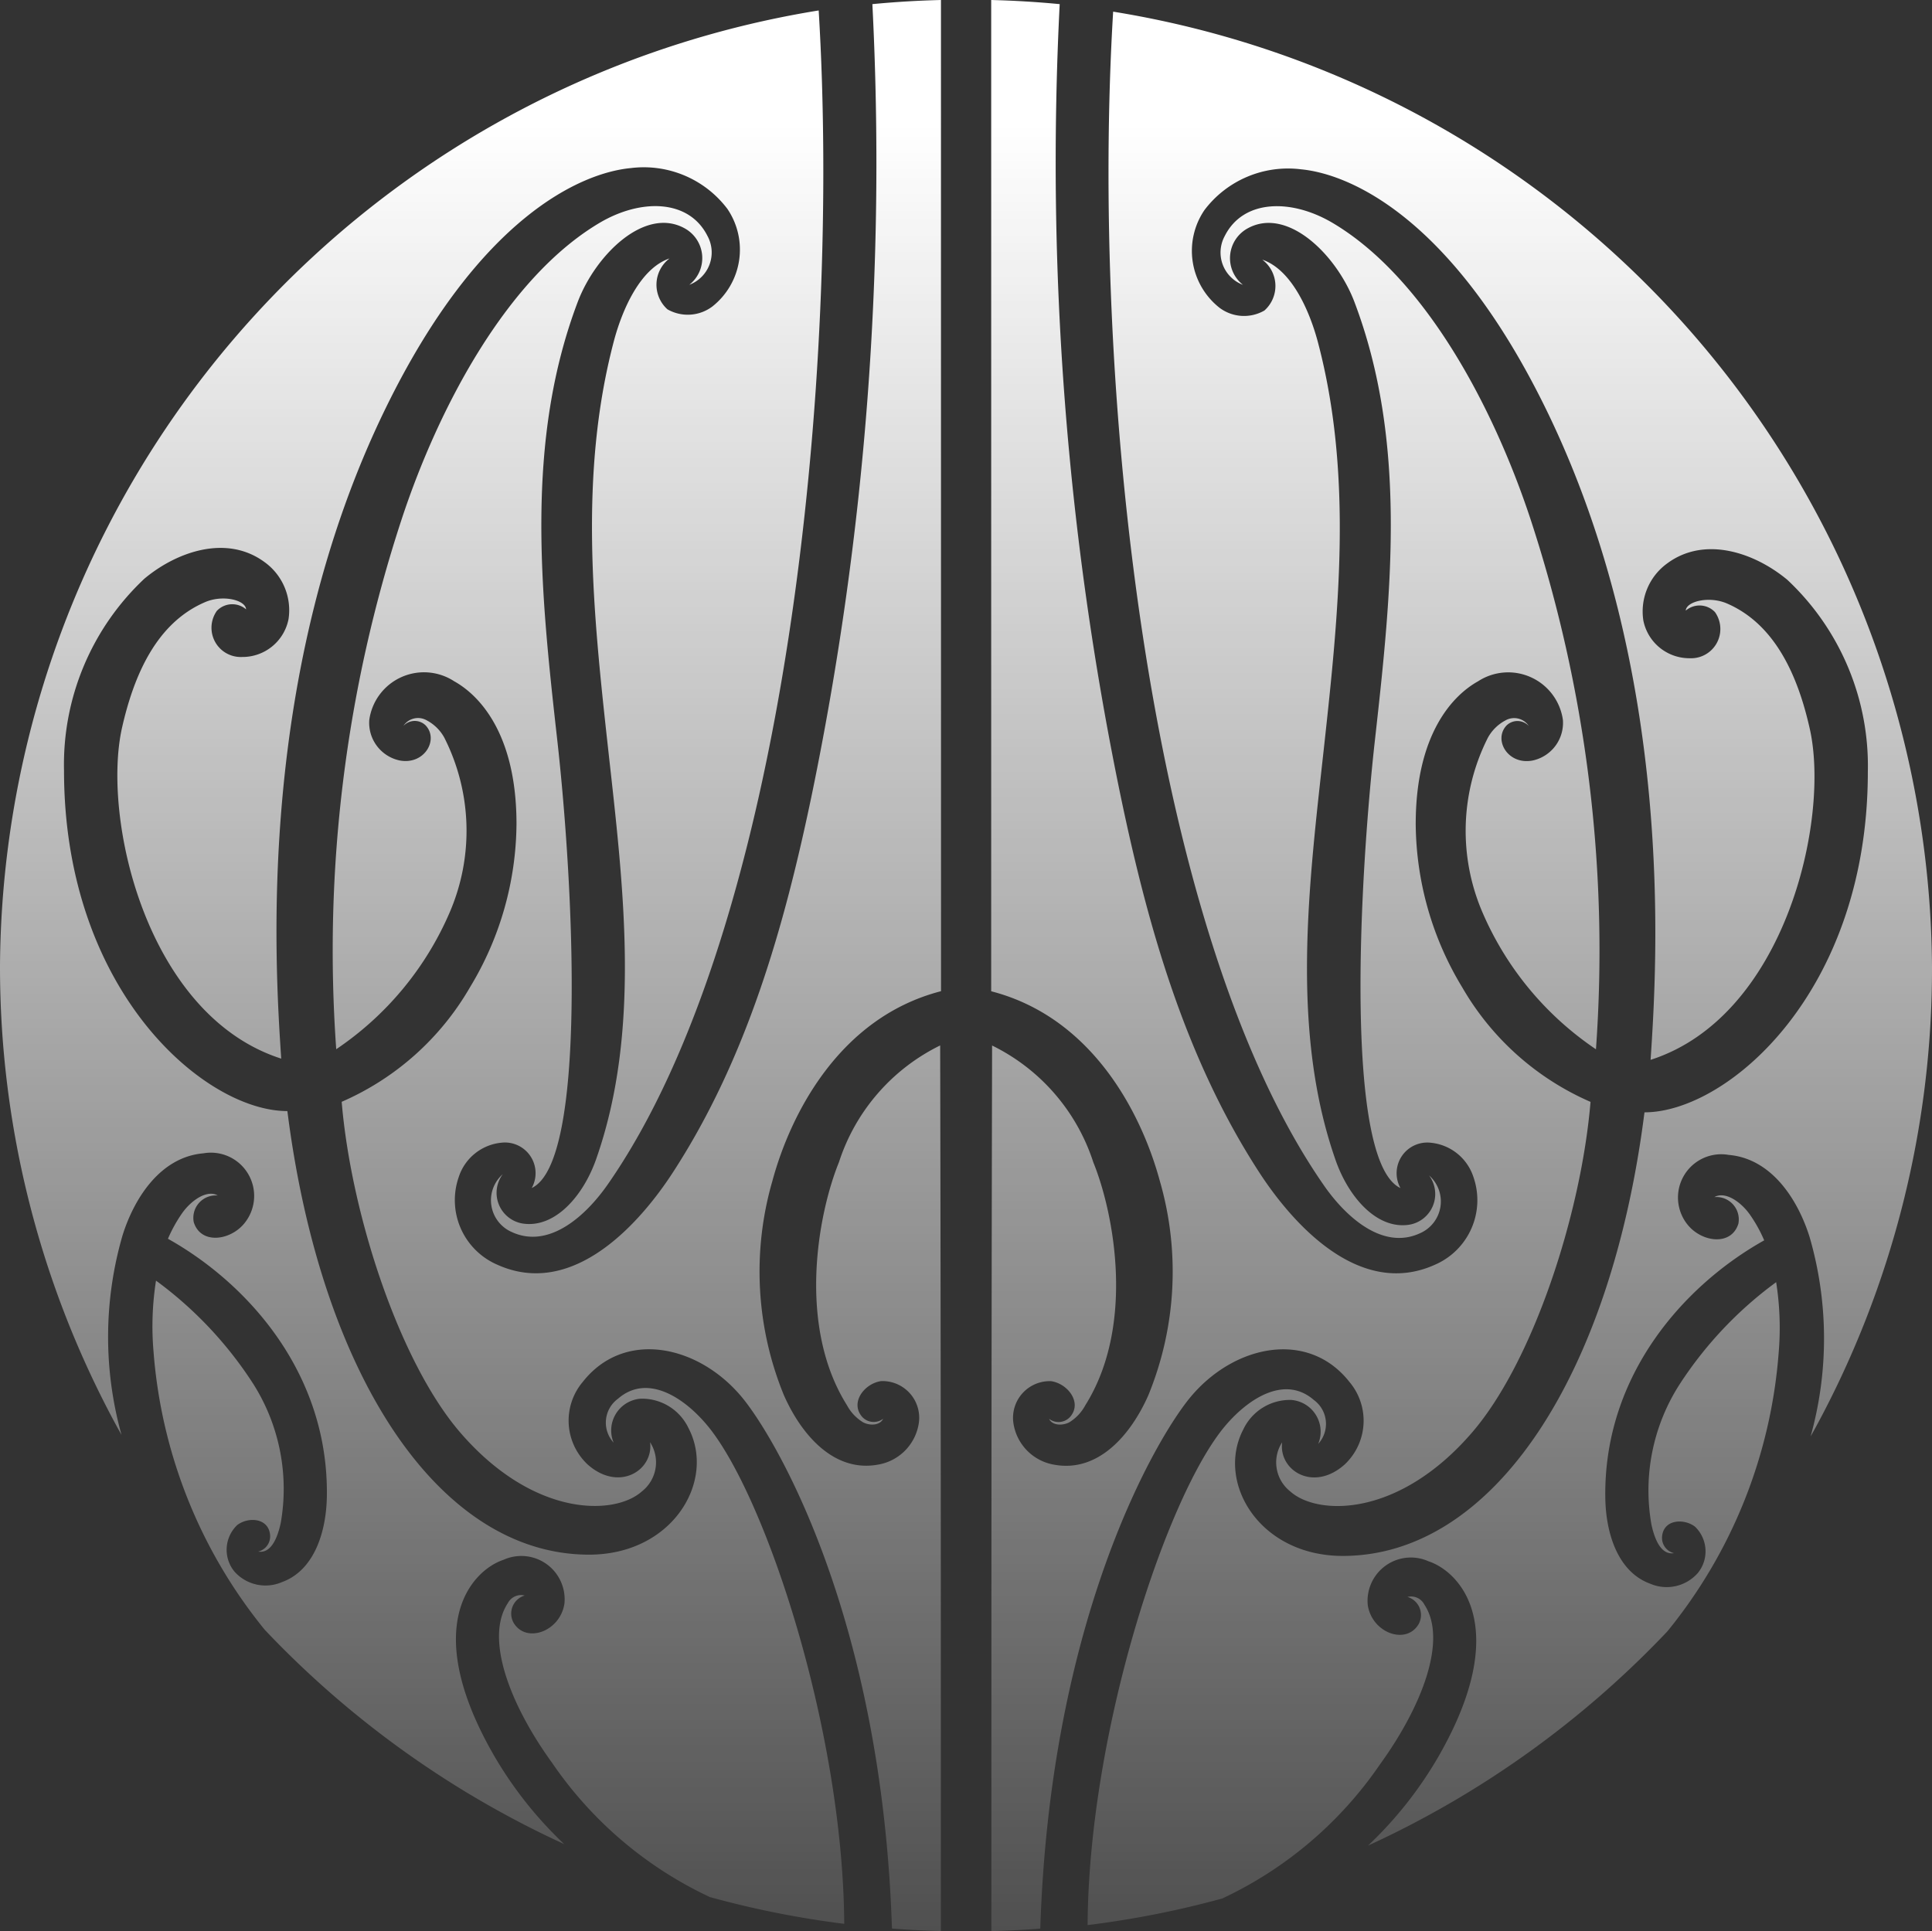 <svg xmlns="http://www.w3.org/2000/svg" xmlns:xlink="http://www.w3.org/1999/xlink" width="81.904" height="81.876" viewBox="0 0 81.904 81.876">
  <rect x="0" y="0" width="81.904" height="81.876" fill="#333333" stroke="none"/>
  <defs>
    <linearGradient id="linear-gradient" x1="0.5" y1="0.068" x2="0.5" y2="1.148" gradientUnits="objectBoundingBox">
      <stop offset="0" stop-color="#fff"/>
      <stop offset="1" stop-color="#fff" stop-opacity="0"/>
    </linearGradient>
  </defs>
  <path id="logo" d="M124.822,54.294v0Zm49.514-4.033c.94,1.35,2.5,2.755,4.074,2.026a1.47,1.47,0,0,0,.382-2.452,1.32,1.32,0,0,1-.84,2.091c-1.364.211-2.567-1.156-3.12-2.733-1.927-5.5-1.136-11.663-.5-17.453s1.236-11.592-.249-17.223c-.337-1.277-1.094-3.078-2.36-3.507a1.394,1.394,0,0,1,.089,2.156,1.732,1.732,0,0,1-1.9-.115,3.072,3.072,0,0,1-.642-4.143,4.442,4.442,0,0,1,4.09-1.73c2.1.2,6.431,2.072,10.385,10.158,5.47,11.186,4.723,23.377,4.439,27.6,5.719-1.837,7.613-10.2,6.749-14.034-.5-2.236-1.461-4.428-3.507-5.314-.772-.334-1.732-.085-1.751.3a.9.9,0,0,1,1.239.065,1.24,1.24,0,0,1-1.061,1.955,1.991,1.991,0,0,1-1.976-1.6,2.515,2.515,0,0,1,1.014-2.422c1.6-1.182,3.716-.447,5.093.7a10.814,10.814,0,0,1,3.41,8.138c0,9.336-5.951,14.437-9.469,14.437-1.41,11.133-6.379,18.78-12.761,18.808-3.575.015-5.416-3.131-4.244-5.367a2.181,2.181,0,0,1,2.032-1.246,1.349,1.349,0,0,1,1.141,1.863,1.256,1.256,0,0,0-.186-1.863c-1.2-1.042-2.716-.118-3.738,1.077-2.44,2.852-5.8,12.858-5.852,21.188A40.358,40.358,0,0,0,170,80.5l.012,0a16.656,16.656,0,0,0,6.7-5.693c1.809-2.5,2.858-5.291,1.884-6.772a.634.634,0,0,0-.718-.328.8.8,0,0,1,.473,1.153c-.521.892-1.968.388-2.156-.8a1.836,1.836,0,0,1,2.57-1.866c1.386.46,3.529,2.842.455,8.23a16.675,16.675,0,0,1-3.016,3.827,41.027,41.027,0,0,0,12.689-9.081l0,0a21.221,21.221,0,0,0,4.72-11.808,12.462,12.462,0,0,0-.106-3v0a16.492,16.492,0,0,0-4.128,4.386,8.326,8.326,0,0,0-1.159,5.89c.119.551.378,1.307.956,1.213a.666.666,0,0,1-.506-.7c.065-.754.952-.772,1.4-.42a1.452,1.452,0,0,1,.115,1.964,1.76,1.76,0,0,1-2.014.453c-1.378-.5-1.887-2.141-1.907-3.653-.072-5.253,3.413-9.048,6.736-10.906a5.951,5.951,0,0,0-.612-1.1c-.367-.518-1.033-1-1.5-.734a.95.95,0,0,1,1.017,1.13c-.293.943-1.52.792-2.129.068a1.834,1.834,0,0,1,1.721-2.987c1.849.16,2.951,1.946,3.43,3.489a15.433,15.433,0,0,1,.041,8.446l.187-.334A40.763,40.763,0,0,0,200.114,41,41.3,41.3,0,0,0,165.4.494c-.93,15.366,1.346,38.863,8.937,49.767M118.21,40.939A40.764,40.764,0,0,0,123.175,60.5l.186.334a15.442,15.442,0,0,1,.041-8.446c.479-1.543,1.582-3.33,3.431-3.489a1.834,1.834,0,0,1,1.721,2.987c-.609.725-1.836.876-2.13-.068a.95.95,0,0,1,1.018-1.13c-.463-.264-1.13.216-1.5.734a6.014,6.014,0,0,0-.612,1.1c3.324,1.858,6.808,5.653,6.737,10.906-.021,1.511-.529,3.155-1.907,3.652a1.759,1.759,0,0,1-2.014-.452,1.451,1.451,0,0,1,.115-1.963c.444-.352,1.331-.334,1.4.42a.666.666,0,0,1-.506.7c.577.095.837-.662.956-1.212a8.327,8.327,0,0,0-1.159-5.89,16.5,16.5,0,0,0-4.128-4.386,12.462,12.462,0,0,0-.106,3,21.219,21.219,0,0,0,4.72,11.808l0,0a41.035,41.035,0,0,0,12.689,9.081,16.689,16.689,0,0,1-3.016-3.827c-3.074-5.388-.931-7.77.455-8.23A1.836,1.836,0,0,1,142.137,68c-.188,1.187-1.634,1.69-2.156.8a.8.8,0,0,1,.473-1.153.636.636,0,0,0-.718.328c-.974,1.481.075,4.276,1.883,6.772a16.661,16.661,0,0,0,6.7,5.693l.012,0A40.34,40.34,0,0,0,154,81.568c-.053-8.331-3.413-18.336-5.852-21.188-1.022-1.2-2.538-2.119-3.738-1.077a1.255,1.255,0,0,0-.186,1.863,1.349,1.349,0,0,1,1.141-1.863,2.18,2.18,0,0,1,2.032,1.245c1.173,2.236-.668,5.383-4.244,5.367-6.382-.027-11.35-7.674-12.76-18.807-3.518,0-9.469-5.1-9.469-14.437a10.813,10.813,0,0,1,3.41-8.138c1.376-1.148,3.488-1.884,5.092-.7a2.513,2.513,0,0,1,1.015,2.422,1.99,1.99,0,0,1-1.976,1.6,1.24,1.24,0,0,1-1.062-1.955.9.9,0,0,1,1.239-.065c-.019-.389-.979-.639-1.751-.3-2.047.886-3,3.079-3.507,5.315-.864,3.835,1.03,12.2,6.748,14.034-.284-4.226-1.032-16.417,4.439-27.6,3.954-8.086,8.282-9.961,10.385-10.158a4.441,4.441,0,0,1,4.09,1.73,3.073,3.073,0,0,1-.642,4.143,1.735,1.735,0,0,1-1.9.115,1.4,1.4,0,0,1,.089-2.156c-1.265.429-2.023,2.23-2.36,3.508-1.485,5.631-.89,11.43-.249,17.223s1.431,11.955-.5,17.453c-.553,1.577-1.756,2.944-3.12,2.733a1.319,1.319,0,0,1-.84-2.091,1.47,1.47,0,0,0,.382,2.452c1.574.73,3.134-.675,4.074-2.026,7.591-10.9,9.867-34.4,8.937-49.767A41.3,41.3,0,0,0,118.21,40.939M158.1,0q-1.468.036-2.907.175a132.486,132.486,0,0,1-2.555,33.458c-1.174,5.657-2.768,11.267-5.923,16.108-1.319,2.022-4.179,5.37-7.45,3.868a2.98,2.98,0,0,1-1.609-3.7,2.118,2.118,0,0,1,1.815-1.461,1.3,1.3,0,0,1,1.281,1.922c2.357-1.1,1.783-12.772,1.076-19.05s-1.363-12.613.875-18.521c.76-2,2.825-4.022,4.5-3.135a1.44,1.44,0,0,1,.23,2.41A1.463,1.463,0,0,0,148.2,10c-.787-1.56-2.824-1.586-4.572-.551-3.869,2.292-6.781,7.7-8.381,12.536a58.655,58.655,0,0,0-2.783,22.5,13.355,13.355,0,0,0,4.814-5.811,8.742,8.742,0,0,0-.233-7.4,1.813,1.813,0,0,0-.734-.727.743.743,0,0,0-1,.231.656.656,0,0,1,.941-.024c.573.6-.049,1.693-1.107,1.487a1.633,1.633,0,0,1-1.28-1.718,2.342,2.342,0,0,1,3.6-1.638c1.023.568,2.641,2.177,2.641,6.051a13.518,13.518,0,0,1-1.972,6.923,11.634,11.634,0,0,1-5.439,4.856c.4,4.779,2.449,11.036,5.028,14.024,3.131,3.625,6.565,3.516,7.7,2.493a1.566,1.566,0,0,0,.346-2.083c.154,1.192-1.322,2.127-2.652.938a2.547,2.547,0,0,1-.207-3.49c1.75-2.235,4.88-1.59,6.734.621,1.429,1.706,5.954,9.329,6.379,22.549.686.056,1.378.089,2.073.106,0-13.66,0-23.782-.029-37.548a8.387,8.387,0,0,0-4.291,4.951c-.88,2.162-1.786,6.925.343,10.309a1.882,1.882,0,0,0,.686.722c.3.151.712.127.845-.154a.661.661,0,0,1-.9-.092c-.511-.609.115-1.406.816-1.505a1.557,1.557,0,0,1,1.6,1.751,2.1,2.1,0,0,1-1.742,1.792c-1.869.337-3.247-1.277-3.983-2.948a13.824,13.824,0,0,1-.488-9.076c.766-2.836,2.839-6.938,7.15-8.05Zm2.13,0V42.028c4.311,1.112,6.385,5.214,7.151,8.05a13.823,13.823,0,0,1-.488,9.076c-.736,1.671-2.114,3.286-3.983,2.948a2.1,2.1,0,0,1-1.742-1.792,1.556,1.556,0,0,1,1.6-1.751c.7.1,1.328.9.816,1.505a.66.66,0,0,1-.9.092c.133.281.547.3.846.154a1.886,1.886,0,0,0,.686-.722c2.129-3.383,1.222-8.147.343-10.309a8.389,8.389,0,0,0-4.291-4.951c-.03,13.766-.03,23.888-.03,37.548.7-.018,1.387-.05,2.073-.106.425-13.22,4.949-20.843,6.379-22.549,1.854-2.212,4.984-2.857,6.734-.621a2.547,2.547,0,0,1-.207,3.49c-1.331,1.189-2.806.254-2.653-.938a1.566,1.566,0,0,0,.346,2.083c1.139,1.023,4.572,1.132,7.7-2.493,2.579-2.987,4.628-9.245,5.028-14.024a11.631,11.631,0,0,1-5.439-4.856,13.518,13.518,0,0,1-1.972-6.923c0-3.874,1.618-5.482,2.64-6.051a2.342,2.342,0,0,1,3.6,1.638,1.633,1.633,0,0,1-1.28,1.718c-1.058.206-1.68-.886-1.107-1.487a.657.657,0,0,1,.941.024.744.744,0,0,0-1-.231,1.809,1.809,0,0,0-.734.727,8.744,8.744,0,0,0-.233,7.4,13.359,13.359,0,0,0,4.814,5.811,58.645,58.645,0,0,0-2.782-22.5c-1.6-4.832-4.511-10.244-8.381-12.536-1.748-1.035-3.785-1.009-4.572.551a1.463,1.463,0,0,0,.769,2.073,1.44,1.44,0,0,1,.231-2.41c1.671-.887,3.735,1.133,4.495,3.135,2.239,5.908,1.579,12.243.876,18.521s-1.281,17.95,1.076,19.05a1.3,1.3,0,0,1,1.281-1.922,2.118,2.118,0,0,1,1.815,1.461,2.98,2.98,0,0,1-1.609,3.7c-3.271,1.5-6.13-1.846-7.45-3.868-3.155-4.841-4.749-10.451-5.923-16.108A132.486,132.486,0,0,1,163.134.175Q161.7.037,160.227,0Z" transform="translate(-118.21)" fill="url(#linear-gradient)"/>
</svg>
